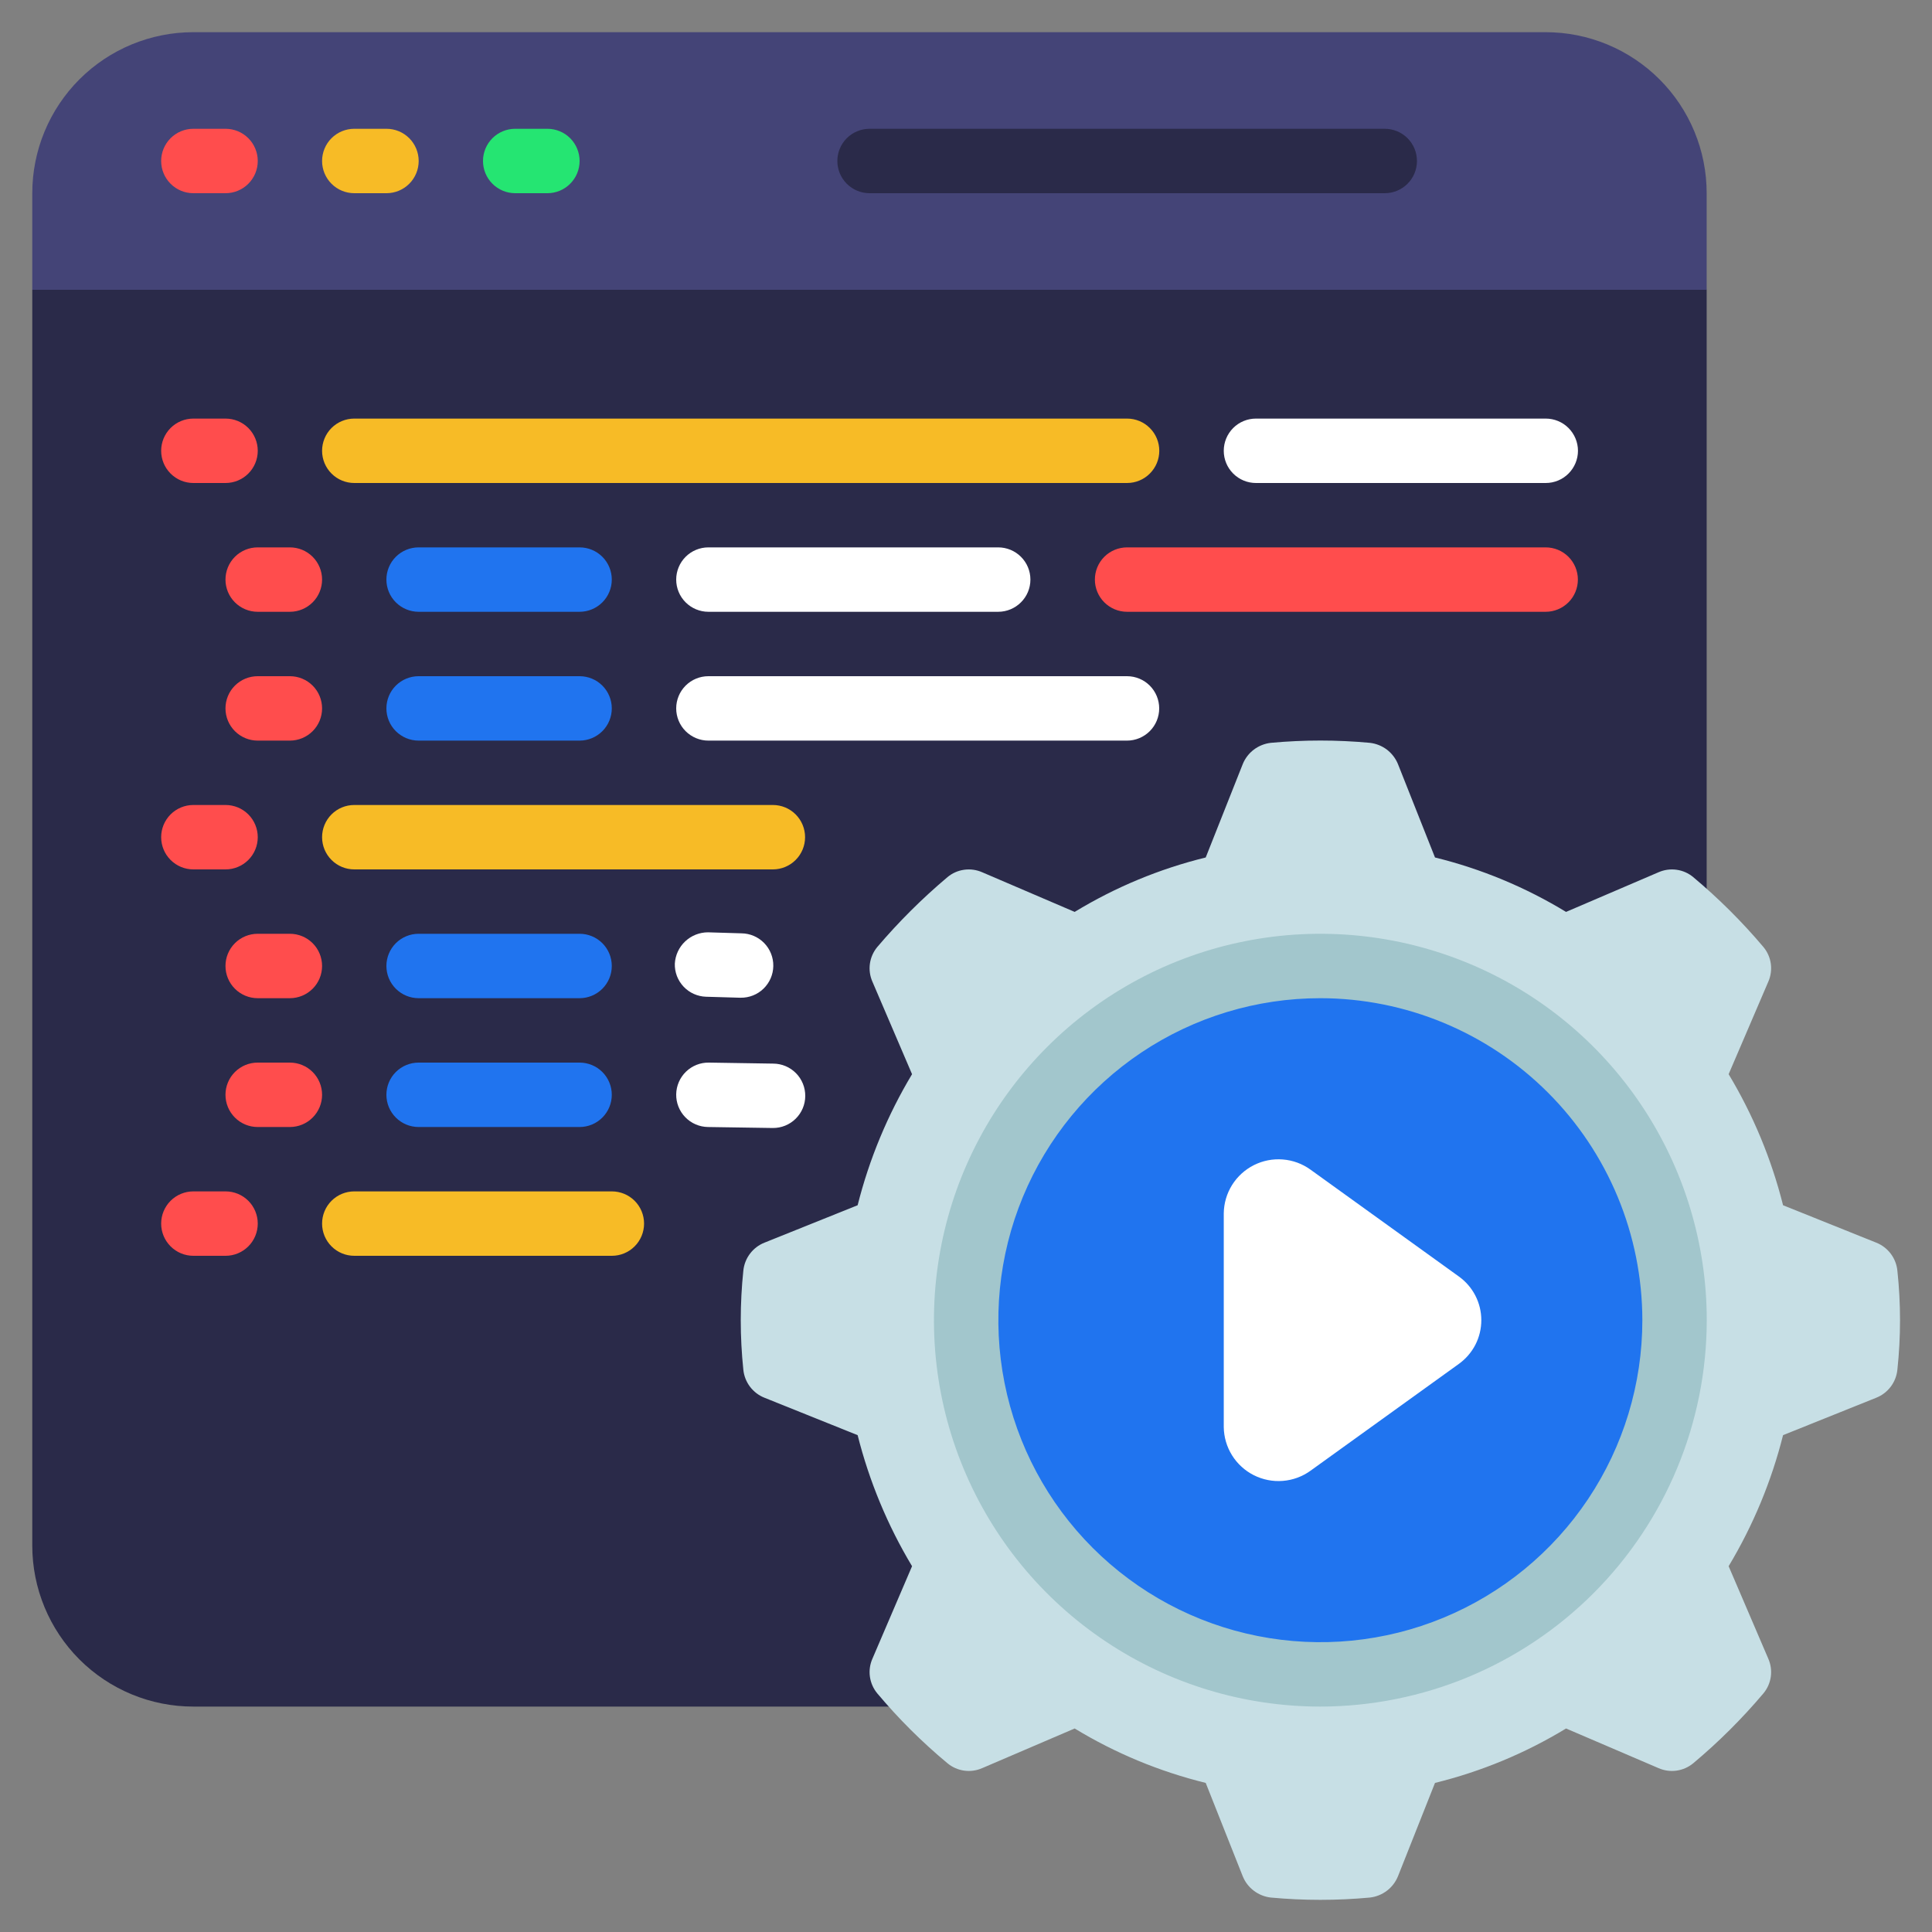 <svg width="65" height="65" viewBox="0 0 65 65" fill="none" xmlns="http://www.w3.org/2000/svg">
<rect x="0" y="0" width="65" height="65" fill="#808080" stroke="none"/>
<path d="M57.419 9.75V52C57.419 53.436 56.849 54.814 55.833 55.83C54.817 56.846 53.439 57.416 52.003 57.416H6.503C5.791 57.416 5.087 57.276 4.43 57.004C3.773 56.732 3.175 56.333 2.672 55.83C1.657 54.814 1.086 53.436 1.086 52V9.75L3.253 7.583H54.169L57.419 9.75Z" fill="#2A2A49"/>
<path d="M57.419 6.5V9.75H1.086V6.5C1.086 5.063 1.657 3.685 2.672 2.67C3.688 1.654 5.066 1.083 6.503 1.083H52.003C52.714 1.083 53.418 1.223 54.075 1.495C54.733 1.768 55.33 2.167 55.833 2.67C56.336 3.172 56.735 3.77 57.007 4.427C57.279 5.084 57.419 5.788 57.419 6.5Z" fill="#444477"/>
<path d="M44.417 56.333C50.998 56.333 56.333 50.998 56.333 44.417C56.333 37.835 50.998 32.5 44.417 32.5C37.835 32.5 32.5 37.835 32.5 44.417C32.5 50.998 37.835 56.333 44.417 56.333Z" fill="#2074EF"/>
<path d="M63.835 42.748C63.814 42.541 63.736 42.343 63.61 42.177C63.484 42.011 63.314 41.882 63.12 41.806L59.989 40.549C59.599 38.997 58.982 37.511 58.158 36.14L59.491 33.031C59.576 32.84 59.605 32.629 59.577 32.422C59.548 32.216 59.462 32.021 59.328 31.861C58.61 31.011 57.82 30.224 56.967 29.51C56.806 29.376 56.612 29.29 56.405 29.262C56.198 29.233 55.988 29.263 55.797 29.347L52.688 30.68C51.32 29.848 49.833 29.23 48.279 28.849L47.033 25.707C46.954 25.514 46.825 25.346 46.66 25.22C46.494 25.095 46.297 25.016 46.09 24.992C44.98 24.889 43.863 24.889 42.754 24.992C42.547 25.016 42.35 25.095 42.184 25.22C42.018 25.346 41.889 25.514 41.811 25.707L40.565 28.849C39.011 29.23 37.524 29.848 36.156 30.68L33.047 29.347C32.856 29.263 32.645 29.233 32.439 29.262C32.232 29.29 32.037 29.376 31.877 29.51C31.026 30.227 30.236 31.013 29.515 31.861C29.382 32.021 29.296 32.216 29.267 32.422C29.238 32.629 29.268 32.84 29.353 33.031L30.685 36.14C29.862 37.511 29.245 38.997 28.854 40.549L25.724 41.806C25.529 41.882 25.36 42.011 25.234 42.177C25.108 42.343 25.03 42.541 25.009 42.748C24.893 43.857 24.893 44.975 25.009 46.085C25.03 46.292 25.108 46.49 25.234 46.656C25.36 46.822 25.529 46.951 25.724 47.027L28.854 48.284C29.245 49.836 29.862 51.321 30.685 52.693L29.353 55.802C29.268 55.993 29.238 56.204 29.267 56.41C29.296 56.617 29.382 56.812 29.515 56.972C30.231 57.825 31.021 58.612 31.877 59.323C32.037 59.456 32.232 59.542 32.439 59.571C32.645 59.6 32.856 59.57 33.047 59.486L36.156 58.153C37.524 58.985 39.011 59.602 40.565 59.984L41.811 63.126C41.889 63.319 42.018 63.487 42.184 63.612C42.35 63.738 42.547 63.817 42.754 63.841C43.863 63.944 44.98 63.944 46.09 63.841C46.297 63.817 46.494 63.738 46.66 63.612C46.825 63.487 46.954 63.319 47.033 63.126L48.279 59.984C49.833 59.602 51.32 58.985 52.688 58.153L55.797 59.486C55.988 59.57 56.198 59.6 56.405 59.571C56.612 59.542 56.806 59.456 56.967 59.323C57.82 58.609 58.61 57.822 59.328 56.972C59.462 56.812 59.548 56.617 59.577 56.41C59.605 56.204 59.576 55.993 59.491 55.802L58.158 52.693C58.982 51.321 59.599 49.836 59.989 48.284L63.12 47.027C63.314 46.951 63.484 46.822 63.61 46.656C63.736 46.49 63.814 46.292 63.835 46.085C63.954 44.976 63.954 43.857 63.835 42.748ZM44.422 56.333C42.065 56.333 39.761 55.634 37.801 54.325C35.842 53.015 34.314 51.154 33.412 48.977C32.51 46.799 32.274 44.403 32.734 42.092C33.194 39.78 34.329 37.657 35.995 35.99C37.662 34.324 39.785 33.188 42.097 32.729C44.409 32.269 46.805 32.505 48.982 33.407C51.16 34.309 53.021 35.836 54.33 37.796C55.64 39.755 56.339 42.059 56.339 44.416C56.339 45.982 56.032 47.532 55.433 48.978C54.835 50.424 53.957 51.738 52.85 52.845C51.743 53.951 50.429 54.829 48.983 55.428C47.537 56.026 45.987 56.334 44.422 56.333Z" fill="#C7DFE5"/>
<path d="M49.08 45.888L44.089 49.482C43.816 49.679 43.494 49.797 43.158 49.823C42.822 49.85 42.485 49.783 42.184 49.632C41.883 49.48 41.63 49.249 41.451 48.963C41.273 48.677 41.176 48.348 41.172 48.011V40.822C41.176 40.485 41.273 40.155 41.451 39.869C41.63 39.583 41.883 39.352 42.184 39.2C42.486 39.048 42.822 38.982 43.158 39.009C43.495 39.035 43.817 39.154 44.09 39.351L49.08 42.945C49.314 43.112 49.505 43.333 49.637 43.589C49.769 43.845 49.837 44.129 49.837 44.416C49.837 44.704 49.769 44.988 49.637 45.244C49.505 45.499 49.314 45.72 49.08 45.888Z" fill="white"/>
<path d="M44.422 57.416C41.851 57.416 39.337 56.654 37.2 55.225C35.062 53.797 33.395 51.766 32.411 49.391C31.427 47.016 31.17 44.402 31.672 41.88C32.173 39.358 33.411 37.042 35.23 35.224C37.048 33.406 39.364 32.167 41.886 31.666C44.407 31.164 47.021 31.422 49.397 32.406C51.772 33.389 53.803 35.056 55.231 37.194C56.659 39.331 57.422 41.845 57.422 44.416C57.418 47.863 56.047 51.167 53.61 53.604C51.173 56.041 47.869 57.412 44.422 57.416ZM44.422 33.583C42.279 33.583 40.185 34.218 38.403 35.408C36.622 36.599 35.233 38.291 34.413 40.27C33.593 42.25 33.379 44.428 33.797 46.529C34.215 48.631 35.246 50.561 36.762 52.076C38.277 53.591 40.207 54.623 42.308 55.041C44.41 55.459 46.588 55.245 48.568 54.425C50.547 53.605 52.239 52.216 53.429 50.435C54.62 48.653 55.255 46.559 55.255 44.416C55.252 41.544 54.11 38.79 52.079 36.759C50.048 34.728 47.294 33.586 44.422 33.583Z" fill="#A2C6CC"/>
<path d="M7.589 6.5H6.505C6.218 6.5 5.942 6.386 5.739 6.182C5.536 5.979 5.422 5.704 5.422 5.416C5.422 5.129 5.536 4.853 5.739 4.65C5.942 4.447 6.218 4.333 6.505 4.333H7.589C7.876 4.333 8.151 4.447 8.355 4.65C8.558 4.853 8.672 5.129 8.672 5.416C8.672 5.704 8.558 5.979 8.355 6.182C8.151 6.386 7.876 6.5 7.589 6.5Z" fill="#FF4D4D"/>
<path d="M13.003 6.5H11.919C11.632 6.5 11.356 6.386 11.153 6.182C10.95 5.979 10.836 5.704 10.836 5.416C10.836 5.129 10.95 4.853 11.153 4.65C11.356 4.447 11.632 4.333 11.919 4.333H13.003C13.29 4.333 13.566 4.447 13.769 4.65C13.972 4.853 14.086 5.129 14.086 5.416C14.086 5.704 13.972 5.979 13.769 6.182C13.566 6.386 13.29 6.5 13.003 6.5Z" fill="#F7BB26"/>
<path d="M18.417 6.5H17.333C17.046 6.5 16.77 6.386 16.567 6.182C16.364 5.979 16.25 5.704 16.25 5.416C16.25 5.129 16.364 4.853 16.567 4.65C16.77 4.447 17.046 4.333 17.333 4.333H18.417C18.704 4.333 18.98 4.447 19.183 4.65C19.386 4.853 19.5 5.129 19.5 5.416C19.5 5.704 19.386 5.979 19.183 6.182C18.98 6.386 18.704 6.5 18.417 6.5Z" fill="#25E572"/>
<path d="M46.589 6.5H29.255C28.968 6.5 28.692 6.386 28.489 6.182C28.286 5.979 28.172 5.704 28.172 5.416C28.172 5.129 28.286 4.853 28.489 4.65C28.692 4.447 28.968 4.333 29.255 4.333H46.589C46.876 4.333 47.151 4.447 47.355 4.65C47.558 4.853 47.672 5.129 47.672 5.416C47.672 5.704 47.558 5.979 47.355 6.182C47.151 6.386 46.876 6.5 46.589 6.5Z" fill="#2A2A49"/>
<path d="M7.589 16.25H6.505C6.218 16.25 5.942 16.136 5.739 15.932C5.536 15.729 5.422 15.454 5.422 15.166C5.422 14.879 5.536 14.604 5.739 14.4C5.942 14.197 6.218 14.083 6.505 14.083H7.589C7.876 14.083 8.151 14.197 8.355 14.4C8.558 14.604 8.672 14.879 8.672 15.166C8.672 15.454 8.558 15.729 8.355 15.932C8.151 16.136 7.876 16.25 7.589 16.25Z" fill="#FF4D4D"/>
<path d="M37.919 16.25H11.919C11.632 16.25 11.356 16.136 11.153 15.932C10.95 15.729 10.836 15.454 10.836 15.166C10.836 14.879 10.95 14.604 11.153 14.4C11.356 14.197 11.632 14.083 11.919 14.083H37.919C38.207 14.083 38.482 14.197 38.685 14.4C38.889 14.604 39.003 14.879 39.003 15.166C39.003 15.454 38.889 15.729 38.685 15.932C38.482 16.136 38.207 16.25 37.919 16.25Z" fill="#F7BB26"/>
<path d="M7.589 29.25H6.505C6.218 29.25 5.942 29.136 5.739 28.932C5.536 28.729 5.422 28.454 5.422 28.166C5.422 27.879 5.536 27.604 5.739 27.4C5.942 27.197 6.218 27.083 6.505 27.083H7.589C7.876 27.083 8.151 27.197 8.355 27.4C8.558 27.604 8.672 27.879 8.672 28.166C8.672 28.454 8.558 28.729 8.355 28.932C8.151 29.136 7.876 29.25 7.589 29.25Z" fill="#FF4D4D"/>
<path d="M26.003 29.25H11.919C11.632 29.25 11.356 29.136 11.153 28.932C10.95 28.729 10.836 28.454 10.836 28.166C10.836 27.879 10.95 27.604 11.153 27.4C11.356 27.197 11.632 27.083 11.919 27.083H26.003C26.29 27.083 26.566 27.197 26.769 27.4C26.972 27.604 27.086 27.879 27.086 28.166C27.086 28.454 26.972 28.729 26.769 28.932C26.566 29.136 26.29 29.25 26.003 29.25Z" fill="#F7BB26"/>
<path d="M7.589 42.25H6.505C6.218 42.25 5.942 42.136 5.739 41.932C5.536 41.729 5.422 41.454 5.422 41.166C5.422 40.879 5.536 40.603 5.739 40.4C5.942 40.197 6.218 40.083 6.505 40.083H7.589C7.876 40.083 8.151 40.197 8.355 40.4C8.558 40.603 8.672 40.879 8.672 41.166C8.672 41.454 8.558 41.729 8.355 41.932C8.151 42.136 7.876 42.25 7.589 42.25Z" fill="#FF4D4D"/>
<path d="M20.586 42.25H11.919C11.632 42.25 11.356 42.136 11.153 41.932C10.95 41.729 10.836 41.454 10.836 41.166C10.836 40.879 10.95 40.603 11.153 40.4C11.356 40.197 11.632 40.083 11.919 40.083H20.586C20.873 40.083 21.149 40.197 21.352 40.4C21.555 40.603 21.669 40.879 21.669 41.166C21.669 41.454 21.555 41.729 21.352 41.932C21.149 42.136 20.873 42.25 20.586 42.25Z" fill="#F7BB26"/>
<path d="M9.753 20.583H8.669C8.382 20.583 8.106 20.468 7.903 20.265C7.7 20.062 7.586 19.787 7.586 19.499C7.586 19.212 7.7 18.936 7.903 18.733C8.106 18.53 8.382 18.416 8.669 18.416H9.753C10.04 18.416 10.316 18.53 10.519 18.733C10.722 18.936 10.836 19.212 10.836 19.499C10.836 19.787 10.722 20.062 10.519 20.265C10.316 20.468 10.04 20.583 9.753 20.583Z" fill="#FF4D4D"/>
<path d="M33.583 20.583H23.833C23.546 20.583 23.27 20.468 23.067 20.265C22.864 20.062 22.75 19.787 22.75 19.499C22.75 19.212 22.864 18.936 23.067 18.733C23.27 18.53 23.546 18.416 23.833 18.416H33.583C33.871 18.416 34.146 18.53 34.349 18.733C34.553 18.936 34.667 19.212 34.667 19.499C34.667 19.787 34.553 20.062 34.349 20.265C34.146 20.468 33.871 20.583 33.583 20.583Z" fill="white"/>
<path d="M19.5 20.583H14.083C13.796 20.583 13.521 20.468 13.317 20.265C13.114 20.062 13 19.787 13 19.499C13 19.212 13.114 18.936 13.317 18.733C13.521 18.53 13.796 18.416 14.083 18.416H19.5C19.787 18.416 20.063 18.53 20.266 18.733C20.469 18.936 20.583 19.212 20.583 19.499C20.583 19.787 20.469 20.062 20.266 20.265C20.063 20.468 19.787 20.583 19.5 20.583Z" fill="#2074EF"/>
<path d="M9.753 24.917H8.669C8.382 24.917 8.106 24.802 7.903 24.599C7.7 24.396 7.586 24.121 7.586 23.833C7.586 23.546 7.7 23.27 7.903 23.067C8.106 22.864 8.382 22.75 8.669 22.75H9.753C10.04 22.75 10.316 22.864 10.519 23.067C10.722 23.27 10.836 23.546 10.836 23.833C10.836 24.121 10.722 24.396 10.519 24.599C10.316 24.802 10.04 24.917 9.753 24.917Z" fill="#FF4D4D"/>
<path d="M37.917 24.917H23.833C23.546 24.917 23.27 24.802 23.067 24.599C22.864 24.396 22.75 24.121 22.75 23.833C22.75 23.546 22.864 23.27 23.067 23.067C23.27 22.864 23.546 22.75 23.833 22.75H37.917C38.204 22.75 38.48 22.864 38.683 23.067C38.886 23.27 39 23.546 39 23.833C39 24.121 38.886 24.396 38.683 24.599C38.48 24.802 38.204 24.917 37.917 24.917Z" fill="white"/>
<path d="M19.5 24.917H14.083C13.796 24.917 13.521 24.802 13.317 24.599C13.114 24.396 13 24.121 13 23.833C13 23.546 13.114 23.27 13.317 23.067C13.521 22.864 13.796 22.75 14.083 22.75H19.5C19.787 22.75 20.063 22.864 20.266 23.067C20.469 23.27 20.583 23.546 20.583 23.833C20.583 24.121 20.469 24.396 20.266 24.599C20.063 24.802 19.787 24.917 19.5 24.917Z" fill="#2074EF"/>
<path d="M9.753 33.583H8.669C8.382 33.583 8.106 33.468 7.903 33.265C7.7 33.062 7.586 32.787 7.586 32.499C7.586 32.212 7.7 31.936 7.903 31.733C8.106 31.53 8.382 31.416 8.669 31.416H9.753C10.04 31.416 10.316 31.53 10.519 31.733C10.722 31.936 10.836 32.212 10.836 32.499C10.836 32.787 10.722 33.062 10.519 33.265C10.316 33.468 10.04 33.583 9.753 33.583Z" fill="#FF4D4D"/>
<path d="M24.917 33.567H24.884L23.755 33.534C23.612 33.53 23.472 33.497 23.342 33.439C23.212 33.381 23.095 33.297 22.998 33.194C22.9 33.09 22.824 32.968 22.773 32.835C22.723 32.702 22.699 32.56 22.704 32.418C22.721 32.134 22.845 31.866 23.053 31.671C23.26 31.476 23.535 31.367 23.82 31.367L24.949 31.401C25.237 31.405 25.511 31.523 25.711 31.729C25.911 31.935 26.021 32.212 26.017 32.5C26.013 32.787 25.895 33.061 25.689 33.261C25.483 33.462 25.204 33.572 24.917 33.567Z" fill="white"/>
<path d="M19.5 33.583H14.083C13.796 33.583 13.521 33.468 13.317 33.265C13.114 33.062 13 32.787 13 32.499C13 32.212 13.114 31.936 13.317 31.733C13.521 31.53 13.796 31.416 14.083 31.416H19.5C19.787 31.416 20.063 31.53 20.266 31.733C20.469 31.936 20.583 32.212 20.583 32.499C20.583 32.787 20.469 33.062 20.266 33.265C20.063 33.468 19.787 33.583 19.5 33.583Z" fill="#2074EF"/>
<path d="M9.753 37.917H8.669C8.382 37.917 8.106 37.803 7.903 37.599C7.7 37.396 7.586 37.121 7.586 36.833C7.586 36.546 7.7 36.27 7.903 36.067C8.106 35.864 8.382 35.75 8.669 35.75H9.753C10.04 35.75 10.316 35.864 10.519 36.067C10.722 36.27 10.836 36.546 10.836 36.833C10.836 37.121 10.722 37.396 10.519 37.599C10.316 37.803 10.04 37.917 9.753 37.917Z" fill="#FF4D4D"/>
<path d="M26 37.95H25.983L23.816 37.917C23.529 37.912 23.255 37.794 23.055 37.587C22.855 37.381 22.745 37.103 22.75 36.816C22.755 36.529 22.873 36.255 23.08 36.055C23.286 35.855 23.564 35.745 23.851 35.75L26.017 35.784C26.305 35.786 26.579 35.902 26.781 36.107C26.983 36.312 27.094 36.588 27.092 36.876C27.09 37.163 26.974 37.438 26.769 37.639C26.564 37.841 26.288 37.953 26 37.95Z" fill="white"/>
<path d="M19.5 37.917H14.083C13.796 37.917 13.521 37.803 13.317 37.599C13.114 37.396 13 37.121 13 36.833C13 36.546 13.114 36.27 13.317 36.067C13.521 35.864 13.796 35.75 14.083 35.75H19.5C19.787 35.75 20.063 35.864 20.266 36.067C20.469 36.27 20.583 36.546 20.583 36.833C20.583 37.121 20.469 37.396 20.266 37.599C20.063 37.803 19.787 37.917 19.5 37.917Z" fill="#2074EF"/>
<path d="M52.005 16.25H42.255C41.968 16.25 41.692 16.136 41.489 15.932C41.286 15.729 41.172 15.454 41.172 15.166C41.172 14.879 41.286 14.604 41.489 14.4C41.692 14.197 41.968 14.083 42.255 14.083H52.005C52.292 14.083 52.568 14.197 52.771 14.4C52.974 14.604 53.089 14.879 53.089 15.166C53.089 15.454 52.974 15.729 52.771 15.932C52.568 16.136 52.292 16.25 52.005 16.25Z" fill="white"/>
<path d="M52.003 20.583H37.919C37.632 20.583 37.356 20.468 37.153 20.265C36.95 20.062 36.836 19.787 36.836 19.499C36.836 19.212 36.95 18.936 37.153 18.733C37.356 18.53 37.632 18.416 37.919 18.416H52.003C52.29 18.416 52.566 18.53 52.769 18.733C52.972 18.936 53.086 19.212 53.086 19.499C53.086 19.787 52.972 20.062 52.769 20.265C52.566 20.468 52.29 20.583 52.003 20.583Z" fill="#FF4D4D"/>
</svg>
